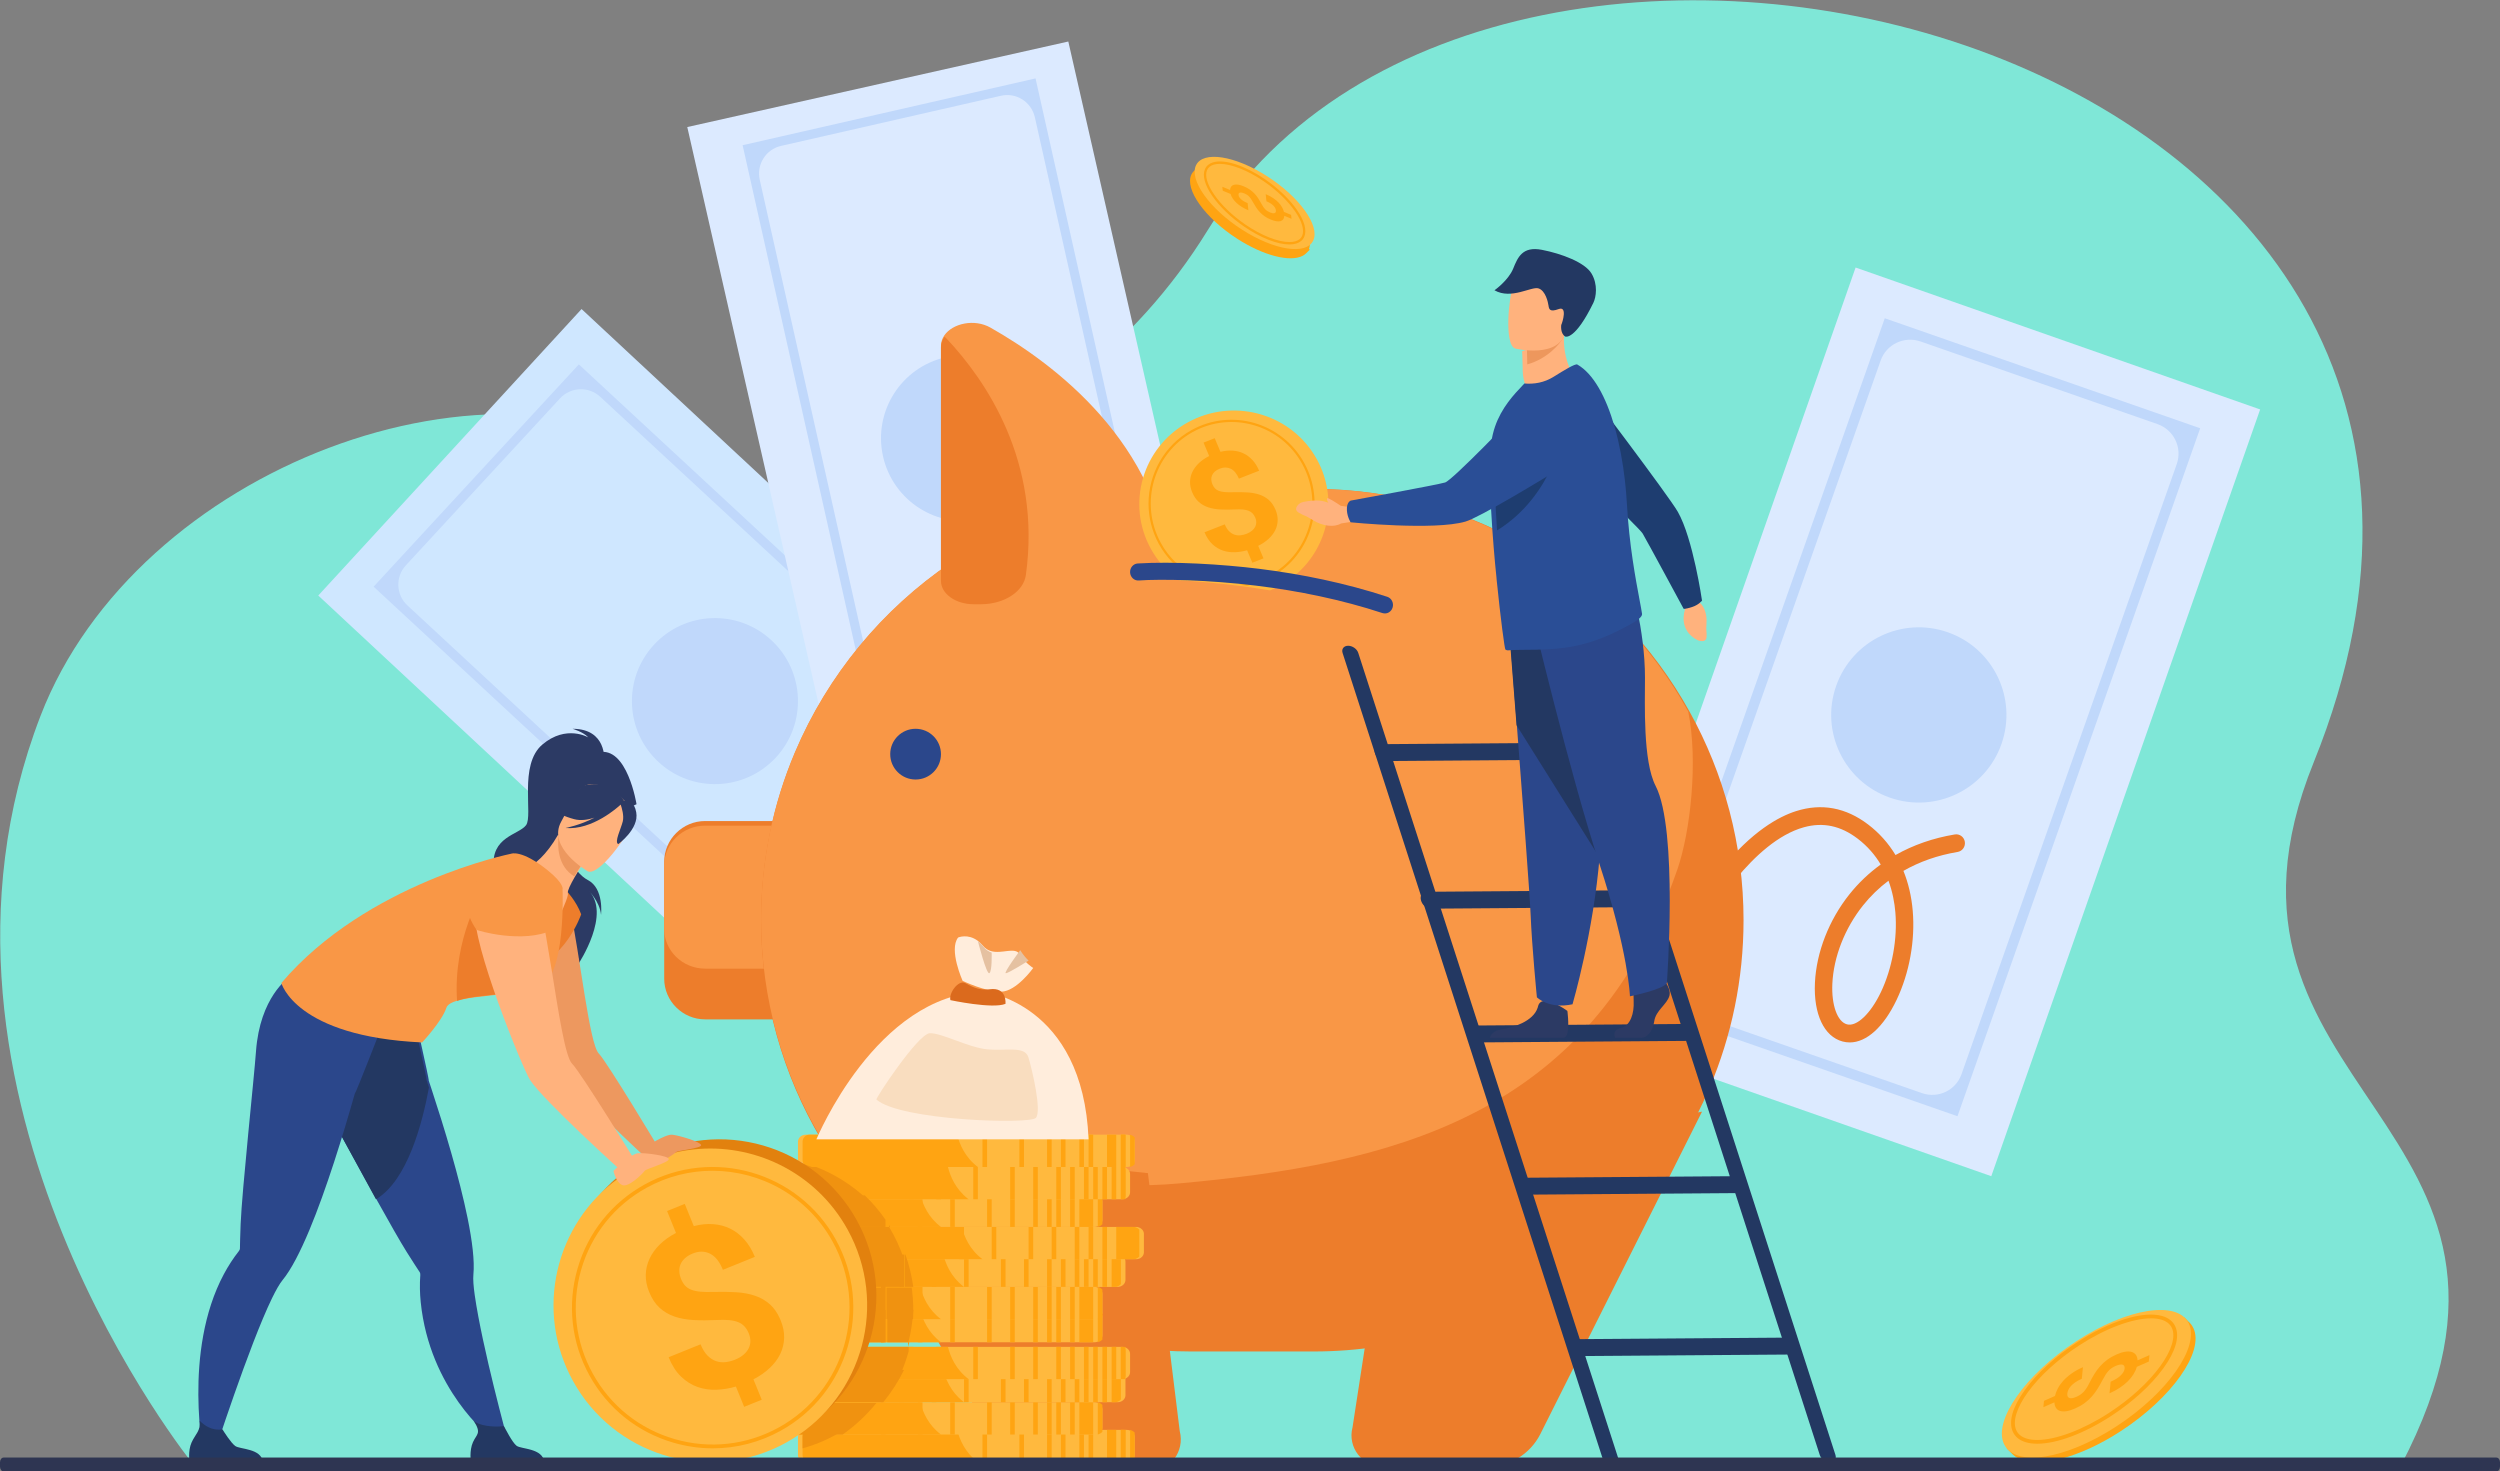 <svg xmlns="http://www.w3.org/2000/svg" width="542" height="319" viewBox="0 0 542 319">
    <rect x="0" y="0" width="542" height="319" fill="#808080" stroke="none"/>
    <g fill="none" fill-rule="evenodd">
        <g>
            <g>
                <g>
                    <g fill="#7FE7D7">
                        <path d="M42.067 317.711s-65.068-80.09-33.268-162.543c20.728-53.745 98.481-83.194 142.361-53.745 18.69 12.543 78.648.423 110.664-51.505 62.211-100.91 303.308-41.719 239.807 115.305-29.014 71.746 58.218 77.702 18.806 152.646l-478.37-.158" transform="translate(-813 -2991) translate(0 2700) translate(813 291)"/>
                    </g>
                    <path fill="#CFE7FF" d="M243 175.889L185.915 238 103.659 161.39 103.659 161.388 69 129.11 126.082 67 243 175.889" transform="translate(-813 -2991) translate(0 2700) translate(813 291)"/>
                    <path fill="#C0D8FB" d="M190.5 217.729l33.554-36.342c2.277-2.467 2.129-6.317-.334-8.599l-93.58-86.754c-2.505-2.324-6.416-2.171-8.735.34l-33.42 36.196c-2.3 2.49-2.15 6.377.336 8.681l93.641 86.809c2.449 2.271 6.271 2.123 8.538-.331zM231 176.81L186.506 225 81 127.19 125.494 79 231 176.81z" transform="translate(-813 -2991) translate(0 2700) translate(813 291)"/>
                    <path fill="#C0D8FB" d="M142.776 165.212c-7.297-6.75-7.74-18.139-.989-25.436 6.752-7.297 18.14-7.74 25.437-.988 7.298 6.75 7.739 18.139.99 25.436-6.752 7.298-18.14 7.74-25.438.988" transform="translate(-813 -2991) translate(0 2700) translate(813 291)"/>
                    <path fill="#DCEAFF" d="M267 164.452L184.387 183 159.491 73.629 159.491 73.627 149 27.545 231.609 9 267 164.452" transform="translate(-813 -2991) translate(0 2700) translate(813 291)"/>
                    <path fill="#C0D8FB" d="M199.848 168.272l47.892-10.92c3.251-.741 5.29-4 4.556-7.28L224.361 25.438c-.748-3.338-4.037-5.433-7.347-4.678l-47.7 10.876c-3.282.749-5.34 4.039-4.599 7.349L192.668 163.7c.73 3.262 3.946 5.309 7.18 4.572zM256 157.52L192.495 172 161 31.48 224.505 17 256 157.52z" transform="translate(-813 -2991) translate(0 2700) translate(813 291)"/>
                    <path fill="#C0D8FB" d="M191.447 98.968c-2.191-9.694 3.89-19.33 13.585-21.521 9.695-2.192 19.33 3.89 21.52 13.585 2.194 9.694-3.89 19.33-13.583 21.521-9.695 2.192-19.33-3.89-21.522-13.585" transform="translate(-813 -2991) translate(0 2700) translate(813 291)"/>
                    <path fill="#DCEAFF" d="M431.71 255L344 224.232 385.013 107.279 385.015 107.277 402.294 58 490 88.768 431.71 255" transform="translate(-813 -2991) translate(0 2700) translate(813 291)"/>
                    <path fill="#C0D8FB" d="M365.122 219.007l51.57 17.984c3.5 1.22 7.332-.61 8.56-4.091l46.67-132.294c1.25-3.543-.625-7.423-4.189-8.665L416.37 74.029c-3.534-1.232-7.404.617-8.643 4.13l-46.7 132.38c-1.222 3.463.611 7.255 4.095 8.468zM424.383 242L356 218.153 408.617 69 477 92.846 424.383 242z" transform="translate(-813 -2991) translate(0 2700) translate(813 291)"/>
                    <path fill="#C0D8FB" d="M398.076 148.713c3.471-9.9 14.31-15.11 24.21-11.637 9.9 3.472 15.11 14.311 11.638 24.21-3.473 9.9-14.313 15.11-24.212 11.638-9.898-3.473-15.108-14.312-11.636-24.21" transform="translate(-813 -2991) translate(0 2700) translate(813 291)"/>
                    <path fill="#ED7D2B" d="M180 186.823v25.354c0 4.852-3.993 8.823-8.87 8.823h-18.26c-4.877 0-8.87-3.97-8.87-8.823v-25.354c0-4.852 3.993-8.823 8.87-8.823h18.26c4.877 0 8.87 3.97 8.87 8.823" transform="translate(-813 -2991) translate(0 2700) translate(813 291)"/>
                    <path fill="#F99746" d="M180 187.61v13.78c0 4.734-3.993 8.61-8.87 8.61h-18.26c-4.877 0-8.87-3.876-8.87-8.61v-13.78c0-4.736 3.993-8.61 8.87-8.61h18.26c4.877 0 8.87 3.874 8.87 8.61" transform="translate(-813 -2991) translate(0 2700) translate(813 291)"/>
                    <path fill="#ED7D2B" d="M378 199.498c0 12.858-2.621 25.128-7.353 36.305C356.45 269.333 323.256 293 284.82 293h-26.64c-34.008 0-63.913-18.53-80.186-46.023C169.746 233.04 165 216.8 165 199.498c0-12.856 2.621-25.126 7.353-36.304C186.548 129.667 219.744 106 258.18 106h26.64c34.952 0 65.572 19.571 81.507 48.332C373.76 167.742 378 183.148 378 199.498" transform="translate(-813 -2991) translate(0 2700) translate(813 291)"/>
                    <path fill="#F99746" d="M365.999 154.23c2.207 10.761.471 26.142-2.352 34.287-18.773 54.154-62.903 63.932-108.011 68.048-32.076 2.928-77.664-9.887-77.664-9.887C169.738 232.77 165 216.564 165 199.3c0-12.829 2.617-25.073 7.341-36.227C186.513 129.617 219.655 106 258.028 106h26.597c34.894 0 65.465 19.53 81.374 48.23" transform="translate(-813 -2991) translate(0 2700) translate(813 291)"/>
                    <path fill="#F99746" d="M247.313 130h-36.626c-3.695 0-6.687-2.241-6.687-5.006v-49.98c0-.852.267-1.629.73-2.303 1.792-2.597 6.5-3.669 10.003-1.685 13.907 7.878 36.689 25 39.251 53.628.262 2.892-2.8 5.346-6.67 5.346" transform="translate(-813 -2991) translate(0 2700) translate(813 291)"/>
                    <path fill="#ED7D2B" d="M212.662 131h-1.578c-3.914 0-7.084-2.27-7.084-5.068V75.33c0-.863.283-1.65.773-2.331.168.137.33.285.48.447 8.428 8.962 20.576 26.569 17.154 51.232-.496 3.586-4.708 6.321-9.745 6.321" transform="translate(-813 -2991) translate(0 2700) translate(813 291)"/>
                    <path fill="#2B478B" d="M193 163.5c0-3.037 2.463-5.5 5.5-5.5s5.5 2.463 5.5 5.5-2.463 5.5-5.5 5.5-5.5-2.463-5.5-5.5" transform="translate(-813 -2991) translate(0 2700) translate(813 291)"/>
                    <path fill="#ED7D2B" d="M301.823 253.66l-8.594 55.788c-1.14 4.322 2.119 8.552 6.59 8.552h22.584c4.842 0 9.278-2.703 11.496-7.006L369 241l-67.177 12.66M248.869 254.337l6.901 55.938c1.143 4.41-2.12 8.725-6.598 8.725h-22.609c-4.846 0-9.287-2.757-11.506-7.148L179 247l69.869 7.337M369.684 200.466l-.012.034.012-.034zm39.735-9.525c-2.055 1.544-3.905 3.337-5.52 5.36-3.951 4.956-6.373 11.14-6.646 16.969-.215 4.626 1.088 8.249 3.174 8.807 2.106.562 5.135-2.316 7.364-7.006 2.442-5.134 3.61-11.592 3.124-17.277-.174-2.041-.595-4.43-1.496-6.853zM401.02 226c-.522 0-1.04-.067-1.556-.205-4.01-1.073-6.303-5.942-5.987-12.706.309-6.631 3.037-13.633 7.487-19.21 1.968-2.468 4.241-4.627 6.778-6.454-1.197-2.007-2.813-3.933-4.986-5.592-3.694-2.818-7.513-3.63-11.67-2.484-11.179 3.087-20.651 19.338-21.419 21.165-.348.977-1.4 1.498-2.374 1.168-.991-.335-1.527-1.424-1.196-2.43.332-1.016 3.1-5.867 6.963-10.67 6.73-8.373 12.593-11.547 16.328-12.733 5.538-1.76 10.8-.78 15.635 2.908 2.402 1.831 4.385 4.055 5.924 6.615 3.835-2.173 8.156-3.683 12.856-4.465 1.032-.173 2.002.538 2.17 1.585.17 1.048-.53 2.037-1.558 2.208-4.313.72-8.264 2.108-11.753 4.106 1.07 2.629 1.751 5.53 2.018 8.656.549 6.44-.721 13.468-3.486 19.284-2.816 5.923-6.526 9.254-10.174 9.254z" transform="translate(-813 -2991) translate(0 2700) translate(813 291)"/>
                    <path fill="#FFB93E" d="M246 311.521v3.956c0 .312-.107.605-.29.85-.191.254-.467.456-.789.569-.1.038-.203.064-.31.079-.096.017-.195.025-.297.025h-69.628c-.842 0-1.544-.565-1.668-1.296-.006-.049-.014-.1-.016-.15l-.002-.077v-3.956l.002-.076c.002-.051.01-.1.016-.151.124-.731.826-1.294 1.668-1.294h69.628c.102 0 .2.006.297.023.107.015.21.045.31.079.322.113.598.314.789.57.183.244.29.537.29.85" transform="translate(-813 -2991) translate(0 2700) translate(813 291)"/>
                    <path fill="#FFA412" d="M212 317h-36.526c-.676 0-1.246-.482-1.416-1.128-.017-.055-.031-.11-.04-.168-.006-.049-.014-.1-.016-.15l-.002-.077v-3.956l.002-.076c.002-.051.01-.1.015-.151.01-.058.024-.113.04-.168.17-.646.74-1.126 1.417-1.126h32.041c.51 2.06 1.704 4.91 4.485 7M236 317L237 317 237 310 236 310zM234 317L235 317 235 310 234 310zM230 317L231 317 231 310 230 310zM227 317L228 317 228 310 227 310zM221 317L222 317 222 310 221 310zM213 317L214 317 214 310 213 310z" transform="translate(-813 -2991) translate(0 2700) translate(813 291)"/>
                    <path fill="#FFA412" d="M206 317L207 317 207 310 206 310zM199 317L200 317 200 310 199 310zM240 317L241 317 241 310 240 310zM241 317L242 317 242 310 241 310zM243 317L244 317 244 310 243 310z" transform="translate(-813 -2991) translate(0 2700) translate(813 291)"/>
                    <path fill="#FFA412" d="M244 310.025v6.95c-.122.017-.247.025-.374.025H243v-7h.626c.127 0 .252.008.374.025M246 310.587v5.826c-.242.265-.591.471-1 .587v-7c.409.116.758.324 1 .587" transform="translate(-813 -2991) translate(0 2700) translate(813 291)"/>
                    <path fill="#FFB93E" d="M239 305.523v3.952c0 .317-.107.608-.286.852-.05.063-.103.123-.16.18-.173.168-.388.304-.633.389-.097.036-.201.062-.308.076-.096.017-.195.028-.296.028h-69.634c-.839 0-1.543-.567-1.667-1.298-.006-.048-.012-.1-.014-.148-.002-.026-.002-.051-.002-.079v-3.952c0-.026 0-.053.002-.079.002-.049.008-.098.014-.148.124-.731.828-1.296 1.667-1.296h69.634c.044 0 .09.002.133.006l.047.005h.01c.02 0 .041.002.063.006l.043.008c.107.015.211.04.308.077.06.021.116.045.17.07h.002l.11.057c.02.011.041.026.06.036.019.013.039.024.056.039.075.046.142.1.206.161l.059.057.033.037.018.02.016.018c.022.023.043.049.063.076.18.244.286.535.286.85" transform="translate(-813 -2991) translate(0 2700) translate(813 291)"/>
                    <path fill="#FFA412" d="M204 311h-36.528c-.678 0-1.246-.484-1.416-1.132-.015-.055-.03-.11-.04-.166-.006-.048-.012-.1-.014-.148-.002-.026-.002-.051-.002-.079v-3.952c0-.026 0-.053.002-.079.002-.049.008-.098.013-.148.01-.056.026-.113.041-.166.17-.648.738-1.13 1.416-1.13h32.043c.013.057.027.115.044.172.535 2.045 1.737 4.796 4.441 6.828M229 311L230 311 230 304 229 304zM227 311L228 311 228 304 227 304zM224 311L225 311 225 304 224 304zM219 311L220 311 220 304 219 304zM214 311L215 311 215 304 214 304zM206 311L207 311 207 304 206 304z" transform="translate(-813 -2991) translate(0 2700) translate(813 291)"/>
                    <path fill="#FFA412" d="M199 311L200 311 200 304 199 304zM191 311L192 311 192 304 191 304zM232 311L233 311 233 304 232 304zM234 311L235 311 235 304 234 304zM235 311L236 311 236 304 235 304zM237 304.023v6.954c-.122.015-.247.023-.377.023H236v-7h.623c.13 0 .255.008.377.023M239 304.589v5.825c-.242.262-.591.47-1 .586v-7c.409.116.758.324 1 .589" transform="translate(-813 -2991) translate(0 2700) translate(813 291)"/>
                    <path fill="#FFB93E" d="M244 298.523v3.954c0 .314-.107.607-.29.852-.19.255-.464.456-.789.569-.097.034-.201.06-.308.079-.096.015-.197.023-.296.023h-69.634c-.279 0-.545-.064-.778-.172-.46-.219-.798-.627-.885-1.107-.008-.032-.01-.066-.014-.098-.002-.02-.004-.044-.004-.068-.002-.025-.002-.053-.002-.078v-3.954c0-.025 0-.05.002-.078.002-.05.006-.1.014-.147.124-.733.826-1.298 1.667-1.298h69.634c.099 0 .2.006.296.023.107.017.211.043.308.079.325.115.6.314.789.571.183.243.29.536.29.85" transform="translate(-813 -2991) translate(0 2700) translate(813 291)"/>
                    <path fill="#FFA412" d="M209 304h-36.528c-.245 0-.475-.064-.678-.172-.406-.219-.701-.627-.775-1.107-.007-.032-.01-.066-.013-.098-.002-.02-.004-.044-.004-.068-.002-.025-.002-.053-.002-.078v-3.954c0-.025 0-.05.002-.078.002-.05.006-.1.013-.147.01-.055.024-.11.04-.164.165-.65.737-1.134 1.417-1.134h32.043c.498 2.003 1.64 4.757 4.263 6.828.071.057.147.117.222.172M233 304L234 304 234 297 233 297zM230 304L231 304 231 297 230 297zM227 304L228 304 228 297 227 297zM222 304L223 304 223 297 222 297zM217 304L218 304 218 297 217 297z" transform="translate(-813 -2991) translate(0 2700) translate(813 291)"/>
                    <path fill="#FFA412" d="M209 304L210 304 210 297 209 297zM202 304L203 304 203 297 202 297zM195 304L196 304 196 297 195 297zM235 304L236 304 236 297 235 297zM237 304L238 304 238 297 237 297zM239 304L240 304 240 297 239 297zM242 297.023v6.954c-.122.015-.247.023-.377.023H241v-7h.623c.13 0 .255.008.377.023M243 297.586v5.825c-.242.265-.591.473-1 .589v-7c.409.116.758.324 1 .586" transform="translate(-813 -2991) translate(0 2700) translate(813 291)"/>
                    <path fill="#FFB93E" d="M245 293.525v3.95c0 .317-.107.608-.29.852-.024.032-.05.061-.075.093-.134.151-.296.28-.481.376-.073.038-.152.072-.233.102-.1.034-.203.06-.31.077-.047.006-.094.014-.144.019-.051.004-.102.006-.154.006h-69.628c-.843 0-1.545-.567-1.67-1.298-.005-.048-.013-.097-.015-.146v-4.112c.043-.741.679-1.346 1.483-1.431.067-.009.134-.013.202-.013h69.628c.052 0 .103.002.154.006.05.007.097.011.144.02.107.016.21.042.31.078.322.11.598.312.789.57.183.241.29.534.29.85" transform="translate(-813 -2991) translate(0 2700) translate(813 291)"/>
                    <path fill="#FFA412" d="M210 299h-36.528c-.676 0-1.246-.482-1.416-1.13-.017-.055-.03-.11-.04-.168-.006-.048-.014-.097-.016-.146v-4.112c.039-.739.595-1.346 1.298-1.431.058-.009.116-.013.174-.013h32.043l.002.013c.514 2.058 1.706 4.901 4.483 6.987M235 299L236 299 236 292 235 292zM232 299L233 299 233 292 232 292zM229 299L230 299 230 292 229 292zM224 299L225 299 225 292 224 292zM219 299L220 299 220 292 219 292zM211 299L212 299 212 292 211 292z" transform="translate(-813 -2991) translate(0 2700) translate(813 291)"/>
                    <path fill="#FFA412" d="M203 299L204 299 204 292 203 292zM197 299L198 299 198 292 197 292zM237 299L238 299 238 292 237 292zM239 299L240 299 240 292 239 292zM241 299L242 299 242 292 241 292zM244 292.025v6.95c-.122.017-.247.025-.374.025H243v-7h.626c.127 0 .252.008.374.025" transform="translate(-813 -2991) translate(0 2700) translate(813 291)"/>
                    <path fill="#FFA412" d="M244 292.589v5.825c-.244.262-.591.47-1 .586v-7c.409.118.756.324 1 .589" transform="translate(-813 -2991) translate(0 2700) translate(813 291)"/>
                    <path fill="#FFB93E" d="M239 285.523v3.952c0 .317-.105.605-.286.85-.191.257-.47.458-.793.57-.097.037-.201.063-.306.077-.033.009-.065.013-.098.015h-.014l-.051.005-.046.006-.089.002h-69.632c-.898 0-1.638-.646-1.683-1.446-.002-.026-.002-.051-.002-.079v-3.952c0-.026 0-.053.002-.079 0-.021.002-.042.004-.064.067-.643.586-1.178 1.264-1.331l.05-.013c.116-.023.238-.036.365-.036h69.632c.052 0 .099.002.15.006l.063.007h.006c.026.002.052.006.08.012.104.015.208.043.305.077.323.113.602.314.793.571.181.244.286.535.286.85" transform="translate(-813 -2991) translate(0 2700) translate(813 291)"/>
                    <path fill="#FFA412" d="M204 291h-36.526c-.786 0-1.432-.646-1.472-1.446-.002-.026-.002-.051-.002-.079v-3.952c0-.026 0-.053.002-.079 0-.021.002-.042.004-.064.06-.66.531-1.197 1.143-1.342.02-.006.04-.01.062-.013.085-.017.172-.025.263-.025h32.04l.014.051c.518 2.052 1.71 4.866 4.458 6.936L204 291M229 291L230 291 230 284 229 284zM227 291L228 291 228 284 227 284zM224 291L225 291 225 284 224 284zM219 291L220 291 220 284 219 284zM214 291L215 291 215 284 214 284zM206 291L207 291 207 284 206 284z" transform="translate(-813 -2991) translate(0 2700) translate(813 291)"/>
                    <path fill="#FFA412" d="M199 291L200 291 200 284 199 284zM191 291L192 291 192 284 191 284zM232 291L233 291 233 284 232 284zM234 291L235 291 235 284 234 284zM235 291L236 291 236 284 235 284zM237 284.023v6.954c-.122.015-.247.023-.374.023H236v-7h.626c.127 0 .252.008.374.023M239 284.589v5.825c-.242.262-.591.47-1 .586v-7c.409.116.758.324 1 .589" transform="translate(-813 -2991) translate(0 2700) translate(813 291)"/>
                    <path fill="#FFB93E" d="M239 280.525v3.95c0 .317-.107.608-.286.85-.05.063-.103.125-.16.182-.173.17-.388.304-.633.389-.077.028-.158.049-.239.066h-.006c-.021.004-.041.01-.063.013-.096.014-.195.025-.296.025h-69.634c-.071 0-.146-.004-.217-.015-.028-.002-.058-.006-.083-.01-.708-.117-1.269-.64-1.37-1.29-.005-.044-.01-.087-.011-.131-.002-.028-.002-.053-.002-.079v-3.95c0-.03 0-.055.002-.08.002-.05.008-.099.014-.147.124-.73.828-1.298 1.667-1.298h69.634c.044 0 .09.002.133.004l.017.002.04.002c.02.003.041.005.063.011l.043.006c.107.017.211.043.308.077.06.021.116.045.17.07h.002c.219.104.408.249.558.423.022.025.043.05.063.076.18.244.286.537.286.854" transform="translate(-813 -2991) translate(0 2700) translate(813 291)"/>
                    <path fill="#FFA412" d="M204 286h-36.528l-.085-.002c-.033-.002-.064-.009-.095-.01-.66-.088-1.188-.625-1.278-1.303-.006-.044-.01-.087-.012-.131-.002-.028-.002-.053-.002-.079v-3.95c0-.03 0-.055.002-.08.002-.05.008-.099.013-.147.01-.058.026-.113.041-.168.17-.648.738-1.13 1.416-1.13h32.043c.013.057.027.115.044.172.531 2.028 1.717 4.75 4.375 6.777.022.017.045.032.066.051M229 286L230 286 230 279 229 279zM227 286L228 286 228 279 227 279zM224 286L225 286 225 279 224 279zM219 286L220 286 220 279 219 279zM214 286L215 286 215 279 214 279zM206 286L207 286 207 279 206 279z" transform="translate(-813 -2991) translate(0 2700) translate(813 291)"/>
                    <path fill="#FFA412" d="M199 286L200 286 200 279 199 279zM191 286L192 286 192 279 191 279zM232 286L233 286 233 279 232 279zM234 286L235 286 235 279 234 279zM235 286L236 286 236 279 235 279zM237 279.023v6.954c-.122.015-.247.023-.377.023H236v-7h.623c.13 0 .255.008.377.023M239 279.589v5.825c-.242.262-.591.47-1 .586v-7c.409.116.758.324 1 .589" transform="translate(-813 -2991) translate(0 2700) translate(813 291)"/>
                    <path fill="#FFB93E" d="M244 273.525v3.95c0 .317-.107.61-.29.854-.19.255-.464.456-.789.57-.097.033-.201.059-.308.076-.096.017-.197.025-.296.025h-69.634c-.279 0-.545-.062-.778-.172-.46-.219-.798-.627-.885-1.107-.008-.031-.01-.065-.014-.097-.002-.024-.004-.045-.004-.068-.002-.026-.002-.051-.002-.08v-3.951c0-.026 0-.053.002-.079.002-.05.006-.1.014-.148.124-.73.826-1.298 1.667-1.298h69.634c.099 0 .2.01.296.025.107.017.211.043.308.08.325.112.6.313.789.57.183.245.29.533.29.85" transform="translate(-813 -2991) translate(0 2700) translate(813 291)"/>
                    <path fill="#FFA412" d="M209 279h-36.528c-.245 0-.475-.062-.678-.172-.406-.219-.701-.627-.775-1.107-.007-.031-.01-.065-.013-.097-.002-.024-.004-.045-.004-.068-.002-.026-.002-.051-.002-.08v-3.951c0-.026 0-.053.002-.079.002-.05.006-.1.013-.148.01-.056.024-.109.04-.162.165-.65.737-1.136 1.417-1.136h32.043c.498 2.005 1.64 4.757 4.263 6.828.071.057.147.115.222.172M233 279L234 279 234 272 233 272zM230 279L231 279 231 272 230 272zM227 279L228 279 228 272 227 272zM222 279L223 279 223 272 222 272zM217 279L218 279 218 272 217 272z" transform="translate(-813 -2991) translate(0 2700) translate(813 291)"/>
                    <path fill="#FFA412" d="M209 279L210 279 210 272 209 272zM202 279L203 279 203 272 202 272zM195 279L196 279 196 272 195 272zM235 279L236 279 236 272 235 272zM237 279L238 279 238 272 237 272zM239 279L240 279 240 272 239 272zM242 272.023v6.954c-.122.015-.247.023-.377.023H241v-7h.623c.13 0 .255.008.377.023M243 272.589v5.822c-.242.265-.591.473-1 .589v-7c.409.116.758.324 1 .589" transform="translate(-813 -2991) translate(0 2700) translate(813 291)"/>
                    <path fill="#FFB93E" d="M248 267.523v3.954c0 .314-.107.605-.288.85l-.002.002c-.024.032-.05.063-.075.093-.106.121-.23.227-.373.315-.069.04-.144.08-.22.114l-.003.002c-.037.017-.077.032-.118.047-.099.034-.203.062-.31.077-.094.017-.195.023-.296.023h-69.63c-.84 0-1.543-.563-1.667-1.296-.008-.049-.012-.098-.016-.149-.002-.025-.002-.05-.002-.078v-3.954c0-.025 0-.05.002-.076.041-.742.677-1.347 1.483-1.434.067-.01.132-.013.2-.013h69.63c.101 0 .202.01.296.023.107.02.211.045.31.081.282.098.527.264.714.476.026.03.051.06.075.093l.002.003c.181.244.288.533.288.847" transform="translate(-813 -2991) translate(0 2700) translate(813 291)"/>
                    <path fill="#FFA412" d="M213 273h-36.528c-.678 0-1.25-.482-1.416-1.132-.015-.053-.029-.107-.039-.164-.007-.049-.011-.098-.015-.149-.002-.025-.002-.05-.002-.078v-3.954c0-.025 0-.05.002-.076.037-.742.593-1.347 1.296-1.434.058-.01.114-.013.174-.013h32.043l.002.013c.514 2.058 1.706 4.903 4.483 6.987M239 273L240 273 240 266 239 266zM236 273L237 273 237 266 236 266zM233 273L234 273 234 266 233 266zM228 273L229 273 229 266 228 266zM223 273L224 273 224 266 223 266zM215 273L216 273 216 266 215 266z" transform="translate(-813 -2991) translate(0 2700) translate(813 291)"/>
                    <path fill="#FFA412" d="M208 273L209 273 209 266 208 266zM201 273L202 273 202 266 201 266zM242 273L243 273 243 266 242 266zM243 273L244 273 244 266 243 266zM244 273L245 273 245 266 244 266zM246 266.025v6.95c-.122.017-.246.025-.376.025H245v-7h.624c.13 0 .254.008.376.025M247 266.587v5.826c-.242.263-.591.471-1 .587v-7c.409.116.758.322 1 .587" transform="translate(-813 -2991) translate(0 2700) translate(813 291)"/>
                    <path fill="#FFB93E" d="M239 260.525v3.95c0 .317-.105.608-.286.85-.191.259-.47.458-.793.57-.097.037-.201.063-.306.08l-.098.012h-.014c-.022.005-.044.005-.065.009l-.038.002-.083.002h-69.632c-.604 0-1.137-.291-1.434-.726-.144-.21-.235-.457-.249-.72-.002-.028-.002-.053-.002-.079v-3.95c0-.03 0-.055.002-.08.035-.649.53-1.194 1.193-1.377.154-.045.32-.068.49-.068h69.632l.09.002.043.004c.057.002.11.011.165.02.105.016.21.042.306.076.051.017.099.036.144.06h.002c.185.08.351.193.487.329l.006.01.02.02c.05.046.093.097.134.15.181.244.286.537.286.854" transform="translate(-813 -2991) translate(0 2700) translate(813 291)"/>
                    <path fill="#FFA412" d="M204 266h-36.526c-.514 0-.97-.276-1.233-.69-.14-.221-.227-.478-.24-.756l-.001-.079v-3.95c0-.03 0-.055.002-.08.035-.7.527-1.275 1.172-1.413.097-.021.197-.032.3-.032h32.04l.043.161c.532 2.041 1.73 4.792 4.43 6.826L204 266M229 266L230 266 230 259 229 259zM227 266L228 266 228 259 227 259zM224 266L225 266 225 259 224 259zM219 266L220 266 220 259 219 259zM214 266L215 266 215 259 214 259zM206 266L207 266 207 259 206 259z" transform="translate(-813 -2991) translate(0 2700) translate(813 291)"/>
                    <path fill="#FFA412" d="M199 266L200 266 200 259 199 259zM191 266L192 266 192 259 191 259zM232 266L233 266 233 259 232 259zM234 266L235 266 235 259 234 259zM235 266L236 266 236 259 235 259zM237 259.023v6.954c-.122.015-.247.023-.374.023H236v-7h.626c.127 0 .252.008.374.023M239 259.589v5.825c-.242.262-.591.47-1 .586v-7c.409.116.758.324 1 .589" transform="translate(-813 -2991) translate(0 2700) translate(813 291)"/>
                    <path fill="#FFB93E" d="M245 254.523v3.954c0 .314-.107.607-.288.85-.193.257-.467.458-.791.571-.099.034-.203.062-.31.079-.096.015-.195.023-.296.023h-69.63c-.27 0-.527-.057-.752-.161-.509-.23-.872-.689-.927-1.222-.002-.02-.004-.04-.004-.062-.002-.027-.002-.053-.002-.078v-3.954c0-.025 0-.053.002-.078.041-.742.679-1.347 1.483-1.434.065-.009.132-.011.2-.011h69.63c.101 0 .2.008.296.023.107.017.211.043.31.079.324.113.598.314.791.57.181.244.288.537.288.851" transform="translate(-813 -2991) translate(0 2700) translate(813 291)"/>
                    <path fill="#FFA412" d="M210 260h-36.528c-.236 0-.46-.057-.657-.161-.444-.23-.76-.689-.81-1.222-.001-.02-.003-.04-.003-.062-.002-.027-.002-.053-.002-.078v-3.954c0-.025 0-.053.002-.078.037-.742.593-1.347 1.296-1.434.056-.009.116-.011.174-.011h32.043l.002.01c.5 2.008 1.646 4.76 4.272 6.829.07.055.14.108.211.161M235 260L236 260 236 253 235 253zM232 260L233 260 233 253 232 253zM229 260L230 260 230 253 229 253zM224 260L225 260 225 253 224 253zM219 260L220 260 220 253 219 253zM211 260L212 260 212 253 211 253z" transform="translate(-813 -2991) translate(0 2700) translate(813 291)"/>
                    <path fill="#FFA412" d="M203 260L204 260 204 253 203 253zM197 260L198 260 198 253 197 253zM237 260L238 260 238 253 237 253zM239 260L240 260 240 253 239 253zM241 260L242 260 242 253 241 253zM244 253.025v6.95c-.122.017-.247.025-.374.025H243v-7h.626c.127 0 .252.01.374.025" transform="translate(-813 -2991) translate(0 2700) translate(813 291)"/>
                    <path fill="#FFA412" d="M244 253.586v5.825c-.244.265-.591.47-1 .589v-7c.409.116.756.324 1 .586" transform="translate(-813 -2991) translate(0 2700) translate(813 291)"/>
                    <path fill="#FFB93E" d="M246 247.525v3.952c0 .315-.107.606-.29.85-.191.255-.467.456-.791.569-.097.036-.201.062-.308.079-.031.006-.065.01-.096.014-.018 0-.038.003-.056.005l-.055.004-.089.002h-69.63c-.898 0-1.638-.644-1.683-1.446-.002-.026-.002-.051-.002-.077v-3.952c0-.028 0-.053.002-.079.045-.802.785-1.446 1.683-1.446h69.63c.101 0 .2.008.296.025.107.017.211.043.308.08.324.112.6.313.791.568.183.244.29.535.29.852" transform="translate(-813 -2991) translate(0 2700) translate(813 291)"/>
                    <path fill="#FFA412" d="M212 253h-36.528c-.784 0-1.431-.644-1.47-1.446-.002-.026-.002-.051-.002-.077v-3.952c0-.028 0-.053.002-.079.039-.802.686-1.446 1.47-1.446h32.041c.512 2.058 1.7 4.9 4.472 6.99l.015.01M236 253L237 253 237 246 236 246zM234 253L235 253 235 246 234 246zM230 253L231 253 231 246 230 246zM227 253L228 253 228 246 227 246zM221 253L222 253 222 246 221 246zM213 253L214 253 214 246 213 246z" transform="translate(-813 -2991) translate(0 2700) translate(813 291)"/>
                    <path fill="#FFA412" d="M206 253L207 253 207 246 206 246zM199 253L200 253 200 246 199 246zM240 253L241 253 241 246 240 246zM241 253L242 253 242 246 241 246zM243 253L244 253 244 246 243 246z" transform="translate(-813 -2991) translate(0 2700) translate(813 291)"/>
                    <path fill="#FFA412" d="M244 246.025v6.95c-.122.017-.247.025-.374.025H243v-7h.626c.127 0 .252.008.374.025M246 246.587v5.826c-.243.263-.593.471-1 .587v-7c.407.116.757.322 1 .587" transform="translate(-813 -2991) translate(0 2700) translate(813 291)"/>
                    <path fill="#FFEDDC" d="M224 209.86s-3.619 5.069-6.935 5.139c-3.318.07-8.366-2.35-8.366-2.35s-3.047-6.752-.98-9.394c0 0 2.071-.905 4.238.693.372.276.75.621 1.122 1.068.525.629 1.117.986 1.741 1.174 2.368.717 5.179-.968 6.229.659.615.945 1.28 1.656 1.83 2.155.649.574 1.121.856 1.121.856M177 247s12.955-31.4 36.276-32c0 0 21.528 2.393 22.724 32h-59" transform="translate(-813 -2991) translate(0 2700) translate(813 291)"/>
                    <path fill="#DB6A1D" d="M206.045 216.83s9.125 1.959 11.941.807c0 0 .425-3.685-3.418-3.167-2.63.353-4.345-.868-5.352-1.362-1.426-.7-3.551 2.18-3.171 3.722" transform="translate(-813 -2991) translate(0 2700) translate(813 291)"/>
                    <path fill="#E5C1A1" d="M214.507 210.976C213.892 211.472 212 204 212 204c.389.31.782.698 1.171 1.2.548.707 1.165 1.109 1.817 1.32.006.219.118 3.974-.48 4.456M223 208.257c-.13.08-4.364 2.743-4.937 2.743-.585 0 3.12-5 3.12-5 .61.99 1.271 1.734 1.817 2.257" transform="translate(-813 -2991) translate(0 2700) translate(813 291)"/>
                    <path fill="#F9DDBF" d="M190.004 238.374c-.235-.212 9.025-14.268 11.574-14.372 2.55-.101 8.281 3.08 12.43 3.49 4.148.412 8.168-.82 8.954 1.745.784 2.566 2.942 11.664 1.617 13.12-1.323 1.456-29.482.568-34.575-3.983" transform="translate(-813 -2991) translate(0 2700) translate(813 291)"/>
                    <path fill="#FFB93E" d="M280.046 125.307c-.594.455-1.222.881-1.876 1.276-.255.155-.513.301-.776.445-.666.365-1.345.688-2.034.972-.2-.035-.401-.069-.599-.101-1.252-.207-2.49-.397-3.705-.569-.602-.086-1.2-.168-1.791-.246-2.49-.327-4.886-.587-7.16-.792-.611-.058-1.214-.11-1.81-.157-.472-.04-.936-.074-1.395-.108-1.123-.082-2.212-.15-3.256-.21-1.47-1.029-2.817-2.259-3.992-3.68-.78-.941-1.485-1.97-2.101-3.074-5.465-9.805-1.86-22.137 8.054-27.541.26-.142.523-.28.79-.407 9.776-4.806 21.734-1.172 27.055 8.375 4.945 8.872 2.46 19.812-5.404 25.817" transform="translate(-813 -2991) translate(0 2700) translate(813 291)"/>
                    <path fill="#FFA412" d="M282.768 100.392c-4.794-8.772-15.765-11.972-24.458-7.14-5.945 3.307-9.31 9.528-9.31 15.935 0 2.964.718 5.966 2.234 8.74.821 1.499 1.82 2.834 2.955 3.997 1.635 1.667 3.554 2.974 5.633 3.88.585.048 1.175.1 1.776.158-2.465-.808-4.755-2.158-6.674-4-1.268-1.216-2.377-2.646-3.264-4.272-4.666-8.533-1.576-19.303 6.883-24.007 8.46-4.705 19.135-1.589 23.797 6.944 4.577 8.375 1.688 18.9-6.414 23.735-.155.092-.312.183-.469.271-2.18 1.213-4.508 1.906-6.841 2.122.579.077 1.165.16 1.756.245 1.82-.349 3.612-.988 5.32-1.936.327-.18.644-.373.956-.57 7.963-5.094 10.73-15.662 6.12-24.102" transform="translate(-813 -2991) translate(0 2700) translate(813 291)"/>
                    <path fill="#FFA412" d="M276.527 110.503c-.371-.882-.85-1.584-1.44-2.104-.589-.52-1.275-.909-2.055-1.17-.78-.259-1.651-.418-2.612-.473-.962-.058-2.008-.071-3.136-.04-.7.02-1.295.009-1.792-.036-.496-.042-.915-.132-1.26-.265-.346-.135-.626-.319-.842-.553-.215-.232-.394-.516-.535-.852-.143-.336-.222-.67-.243-1.002-.02-.33.03-.644.154-.94.12-.296.321-.57.6-.823.275-.252.642-.467 1.097-.646.84-.33 1.624-.323 2.352.022.726.343 1.32 1.06 1.78 2.15l4.385-1.72c-.384-.91-.861-1.678-1.438-2.304-.574-.626-1.221-1.11-1.943-1.45-.722-.344-1.506-.543-2.355-.6-.848-.058-1.732.028-2.649.26L263.353 95l-2.427.954 1.224 2.915c-.876.44-1.616.951-2.228 1.535-.608.584-1.077 1.215-1.404 1.894-.328.68-.5 1.392-.517 2.14-.016.747.14 1.508.463 2.28.373.89.856 1.595 1.446 2.115.589.52 1.273.91 2.053 1.163.778.255 1.65.41 2.612.458.964.051 2.014.05 3.144-.004.658-.035 1.226-.03 1.712.011.483.044.902.135 1.255.27.35.137.643.33.877.577.232.248.43.562.59.943.142.336.21.672.21 1.006-.001.334-.08.653-.236.956-.155.305-.385.588-.695.847-.31.26-.7.483-1.178.668-.415.164-.844.27-1.288.323-.444.053-.875.012-1.298-.126-.422-.135-.818-.382-1.185-.74-.37-.357-.689-.86-.958-1.505l-4.387 1.72c.458 1.092 1.033 1.956 1.725 2.596.691.64 1.448 1.095 2.272 1.37.823.276 1.684.395 2.582.36.899-.036 1.784-.177 2.66-.425l1.13 2.699 2.415-.947-1.14-2.712c.876-.44 1.627-.947 2.254-1.52.624-.575 1.101-1.197 1.433-1.867.332-.668.508-1.378.529-2.128.023-.75-.135-1.524-.471-2.323" transform="translate(-813 -2991) translate(0 2700) translate(813 291)"/>
                    <path fill="#F09210" d="M174 314v-2.677l.002-.067c.002-.044.01-.086.015-.13.01-.05.023-.099.04-.147.169-.561.733-.979 1.402-.979H183c-2.82 1.781-5.869 3.139-9 4" transform="translate(-813 -2991) translate(0 2700) translate(813 291)"/>
                    <path fill="#F09210" d="M182.703 311h-15.202c-.692 0-1.27-.484-1.444-1.132-.016-.055-.031-.11-.041-.166-.006-.048-.012-.1-.014-.148-.002-.024-.002-.05-.002-.075v-3.956c0-.026 0-.053.002-.079.002-.049.008-.098.014-.148.01-.056.025-.113.041-.166.173-.648.752-1.13 1.444-1.13h2.9c.208.108.442.172.692.172H190c-2.147 2.642-4.62 4.94-7.297 6.828M191.496 304h-18.989c-.251 0-.486-.064-.694-.172-.415-.219-.718-.627-.793-1.107-.008-.032-.01-.066-.014-.098-.002-.02-.004-.044-.004-.068-.002-.025-.002-.048-.002-.072v-3.96c0-.025 0-.05.002-.078.002-.05.006-.1.014-.147.01-.055.024-.11.04-.164.17-.65.755-1.134 1.451-1.134H196c-1.246 2.532-2.77 4.876-4.504 7" transform="translate(-813 -2991) translate(0 2700) translate(813 291)"/>
                    <path fill="#F09210" d="M194.733 299H173.47c-.675 0-1.243-.483-1.413-1.132-.017-.055-.03-.11-.04-.168-.006-.049-.014-.098-.016-.147v-4.119c.039-.74.594-1.349 1.295-1.434H197v.957c-.106.381-.218.76-.335 1.139-.532 1.7-1.18 3.338-1.932 4.904" transform="translate(-813 -2991) translate(0 2700) translate(813 291)"/>
                    <path fill="#F09210" d="M196.873 292v-1h.254c-.08.333-.164.669-.254 1M196.947 291h-29.443c-.802 0-1.46-.65-1.502-1.454-.002-.024-.002-.05-.002-.075v-3.978c0-.026 0-.054.002-.08 0-.02.002-.042.004-.063.061-.665.542-1.205 1.167-1.35.032.002.063.009.097.01.027 0 .057.003.087.003h24.215v6.985h.793v-6.985H198c-.122 2.345-.471 4.687-1.053 6.987" transform="translate(-813 -2991) translate(0 2700) translate(813 291)"/>
                    <path fill="#F09210" d="M191 291L192 291 192 284 191 284z" transform="translate(-813 -2991) translate(0 2700) translate(813 291)"/>
                    <path fill="#F09210" d="M197.951 286h-30.458l-.086-.002c-.033-.002-.065-.009-.096-.01-.67-.088-1.205-.625-1.297-1.303-.006-.044-.01-.087-.012-.131-.002-.026-.002-.05-.002-.075v-3.954c0-.03 0-.055.002-.08.002-.05.008-.099.014-.147.01-.058.025-.113.04-.168.173-.648.75-1.13 1.437-1.13h2.887c.206.11.44.172.688.172h20.35v6.826h.785v-6.826h5.456c.034.24.065.478.092.718.24 2.022.306 4.067.2 6.11" transform="translate(-813 -2991) translate(0 2700) translate(813 291)"/>
                    <path fill="#F09210" d="M191 286L192 286 192 279 191 279zM198 279h-26.511c-.248 0-.48-.062-.686-.172-.41-.219-.71-.627-.783-1.107-.008-.031-.01-.065-.014-.097-.002-.024-.004-.045-.004-.068-.002-.024-.002-.049-.002-.075v-3.956c0-.026 0-.053.002-.079.002-.05.006-.1.014-.148.01-.056.023-.109.039-.162.168-.65.746-1.136 1.434-1.136h24.817c.79 2.245 1.362 4.59 1.694 7zm-2.66 0h.784v-6.998h-.783V279z" transform="translate(-813 -2991) translate(0 2700) translate(813 291)"/>
                    <path fill="#F09210" d="M195 279L196 279 196 272 195 272z" transform="translate(-813 -2991) translate(0 2700) translate(813 291)"/>
                    <path fill="#F09210" d="M196 273h-18.56c-.663 0-1.223-.483-1.385-1.134-.015-.054-.029-.107-.038-.164-.008-.05-.011-.098-.015-.15-.002-.023-.002-.048-.002-.072V267.514c0-.026 0-.052.002-.077.036-.743.58-1.35 1.268-1.437h15.493c1.312 2.188 2.401 4.533 3.237 7" transform="translate(-813 -2991) translate(0 2700) translate(813 291)"/>
                    <path fill="#E6BA84" d="M168 259l1.269-8c1.577.217 3.112.543 4.598.97.197.44.625.765 1.133.824h-1.886c-.056 0-.114.002-.168.01-.677.078-1.213.625-1.248 1.295-.002.023-.002.048-.002.071v3.571c0 .023 0 .046.002.071 0 .02.002.039.004.056.046.481.351.894.78 1.103h-4.194c-.098 0-.195.01-.288.029" transform="translate(-813 -2991) translate(0 2700) translate(813 291)"/>
                    <path fill="#F09210" d="M193 266h-24.76c-.517 0-.976-.276-1.24-.69l.004-.036.931-6.206.004-.036c.097-.021.198-.032.301-.032h4.381c.199.104.424.161.661.161h14.21c1.657 1.595 3.156 3.36 4.474 5.259v1.578h.781v-.404c.086.134.17.27.253.406" transform="translate(-813 -2991) translate(0 2700) translate(813 291)"/>
                    <path fill="#F09210" d="M192 267h-1v-2c.343.49.677.985 1 1.489V267M188 260h-14.49c-.241 0-.471-.057-.674-.161-.455-.232-.78-.689-.83-1.222-.002-.02-.004-.04-.004-.062-.002-.027-.002-.053-.002-.078v-3.954c0-.025 0-.053.002-.078.038-.742.609-1.347 1.33-1.434.057-.009.119-.011.178-.011h2.01c.06.006.12.01.18.01h1.295c4.133 1.62 7.851 4.014 11.005 6.99M176 253h-1.448c-.069 0-.135-.005-.202-.011-.605-.072-1.115-.46-1.35-.989 1.02.294 2.02.628 3 1" transform="translate(-813 -2991) translate(0 2700) translate(813 291)"/>
                    <path fill="#E2810E" d="M126.23 297.41c-9.063-16.441-3.082-37.118 13.36-46.18 16.441-9.063 37.118-3.082 46.18 13.36 9.063 16.441 3.082 37.116-13.36 46.18-16.441 9.063-37.117 3.082-46.18-13.36" transform="translate(-813 -2991) translate(0 2700) translate(813 291)"/>
                    <path fill="#FFB93E" d="M171.687 312.027c-.419.257-.843.503-1.276.742-.147.08-.294.16-.44.237-.335.18-.67.35-1.009.519-16.187 7.95-35.932 1.848-44.732-14.116-8.395-15.225-3.883-34.084 9.89-43.987 1.099-.79 2.255-1.523 3.47-2.193.435-.24.874-.47 1.316-.689.428-.213.861-.417 1.295-.609 1.33-.593 2.683-1.092 4.049-1.501 2.03-.613 4.09-1.024 6.154-1.241 6.404-.68 12.847.49 18.558 3.285 6.062 2.964 11.303 7.758 14.809 14.115 8.824 16.009 3.385 36.031-12.084 45.438" transform="translate(-813 -2991) translate(0 2700) translate(813 291)"/>
                    <path fill="#FFA412" d="M154.46 253.822c-4.84 0-9.745 1.186-14.276 3.683-6.94 3.826-11.976 10.126-14.179 17.74-2.202 7.612-1.308 15.63 2.519 22.57 3.826 6.941 10.126 11.977 17.74 14.18 7.613 2.201 15.628 1.307 22.57-2.519 14.33-7.9 19.56-25.982 11.662-40.31-5.402-9.8-15.568-15.344-26.037-15.344zm.093 60.178c-2.846 0-5.708-.404-8.518-1.215-7.825-2.264-14.3-7.439-18.232-14.574-3.932-7.133-4.851-15.371-2.588-23.194 2.264-7.825 7.439-14.302 14.573-18.234 14.726-8.117 33.31-2.74 41.427 11.985 8.12 14.726 2.743 33.31-11.984 41.427-4.571 2.521-9.599 3.805-14.678 3.805z" transform="translate(-813 -2991) translate(0 2700) translate(813 291)"/>
                    <path fill="#FFA412" d="M169.251 286.264c-.066-.168-.139-.328-.211-.488-.55-1.208-1.237-2.189-2.062-2.94-.931-.847-2.012-1.482-3.245-1.904-1.232-.424-2.608-.682-4.123-.774-1.517-.094-3.17-.115-4.953-.065-1.103.034-2.045.014-2.828-.056-.782-.073-1.446-.217-1.99-.436-.546-.219-.989-.518-1.33-.899-.34-.38-.62-.842-.844-1.39-.223-.548-.35-1.092-.384-1.631-.033-.537.048-1.047.242-1.534.194-.483.51-.93.948-1.34.437-.41 1.014-.763 1.733-1.054 1.326-.537 2.564-.523 3.713.035 1.15.563 2.085 1.732 2.807 3.508l6.924-2.806c-.603-1.48-1.356-2.732-2.265-3.752-.908-1.02-1.932-1.81-3.07-2.366-1.139-.557-2.378-.882-3.719-.977-1.34-.094-2.734.047-4.18.426l-1.96-4.821-3.833 1.553 1.933 4.755c-1.383.717-2.556 1.55-3.519 2.499-.962.952-1.702 1.981-2.218 3.087-.518 1.108-.789 2.27-.815 3.487-.025 1.219.217 2.458.73 3.714.59 1.452 1.351 2.603 2.282 3.45s2.011 1.478 3.241 1.895c1.23.416 2.605.666 4.127.746 1.521.082 3.176.08 4.964-.006 1.038-.058 1.938-.052 2.702.02.763.068 1.423.215 1.979.438.556.224 1.018.537 1.386.94.368.402.68.914.934 1.535.223.55.332 1.095.33 1.64-.002.543-.125 1.065-.37 1.56-.244.495-.612.955-1.1 1.377-.49.424-1.108.785-1.86 1.09-.655.266-1.33.44-2.032.528-.7.084-1.384.015-2.051-.205-.668-.223-1.29-.626-1.872-1.208-.582-.582-1.087-1.401-1.514-2.452l-6.924 2.806c.722 1.776 1.63 3.187 2.724 4.224 1.093 1.042 2.289 1.788 3.587 2.234 1.3.45 2.658.647 4.075.588 1.42-.059 2.82-.287 4.2-.694l1.789 4.399 3.81-1.544-1.8-4.418c1.384-.717 2.569-1.544 3.555-2.478.914-.865 1.629-1.795 2.146-2.796.043-.082.082-.162.121-.244.523-1.093.803-2.247.836-3.47.033-1.22-.215-2.482-.746-3.786" transform="translate(-813 -2991) translate(0 2700) translate(813 291)"/>
                    <path fill="#2C3A64" d="M129.74 163.115c.098-.43-8.598 4.259-9.04 4.788-4.078 4.902-2.915 11.3-.581 11.361 1.496.04 1.206 2.736 1.206 2.736L138 174.356s-2.008-12.686-8.26-11.241" transform="translate(-813 -2991) translate(0 2700) translate(813 291)"/>
                    <path fill="#2C3A64" d="M130.988 164.83s.614-6.83-6.87-6.83c0 0 2.268.627 3.44 1.882 0 0-4.773-2.858-9.968 1.533s-1.967 15.403-3.547 17.495c-1.58 2.09-7.732 2.508-6.98 9.268.752 6.762 19.525 15.229 18.32 20.822 0 0 7.356-11.026 2.096-16.058 0 0 2.564 2.462 2.825 5.39 0 0 .696-5.716-2.87-7.544-3.157-1.617-5.743-7.534-5.47-8.592.274-1.056 9.024-17.366 9.024-17.366" transform="translate(-813 -2991) translate(0 2700) translate(813 291)"/>
                    <path fill="#ED985F" d="M123.503 196.466c-1.199-5.69-8.685-7.454-12.227-2.807-.637.834-1.086 1.823-1.232 2.99-.808 6.457 9.67 32.766 11.171 35.149 2.732 4.336 18.82 19.202 18.82 19.202l2.965-1.77s-11.411-19.04-13.178-20.82c-2.043-2.061-4.042-21.14-6.319-31.944" transform="translate(-813 -2991) translate(0 2700) translate(813 291)"/>
                    <path fill="#ED985F" d="M140 248.686s4.187-2.862 5.772-2.677c1.584.182 6.172 1.557 6.228 2.26.055.702-5.112 1.142-5.459 1.525-.346.384-3.855 2.825-5.127 2.058-1.272-.765-1.414-3.166-1.414-3.166" transform="translate(-813 -2991) translate(0 2700) translate(813 291)"/>
                    <path fill="#2B478B" d="M110 312l-3.863-.559s-12.99-10.164-14.924-29.13c-.197-1.93-.239-3.889-.092-5.864.017-.228-.009-.455-.135-.647l-.004-.006c-.416-.627-1.45-2.2-2.852-4.435-1.38-2.203-3.744-6.368-6.344-11.04-4.684-8.417-10.136-18.483-12.007-21.688-5.96-10.217-3.087-17.088-3.087-17.088s16.625-1.617 21.181-5.543l1.641 2.491s3.602 15.703 3.432 15.776l.54 1.63c2.843 8.64 6.114 19.44 7.896 28.233 1.002 4.95 1.533 9.261 1.248 12.197-.098 1.007.02 2.558.293 4.469C104.533 292.066 110 312 110 312" transform="translate(-813 -2991) translate(0 2700) translate(813 291)"/>
                    <path fill="#233862" d="M118 317h-15.913s-.381-2.465.45-4.335c.797-1.794 1.932-1.852.145-4.665 1.011 1.059 4.262 1.496 6.562 1.18.282.466 1.817 3.583 2.759 4.27 1.04.76 5.677.49 5.997 3.55M93 235.754c-1.383 7.591-4.65 20.224-11.493 24.246-4.601-8.356-9.957-18.35-11.795-21.531-5.854-10.144-3.032-16.966-3.032-16.966s16.33-1.605 20.806-5.503l1.612 2.473s3.538 15.59 3.37 15.663c.175.529.352 1.07.532 1.618" transform="translate(-813 -2991) translate(0 2700) translate(813 291)"/>
                    <path fill="#ED7D2B" d="M122.716 193s2.254 2.375 3.284 5.222c0 0-3.596 10.465-12 11.778 0 0 6.65-17.004 8.716-17" transform="translate(-813 -2991) translate(0 2700) translate(813 291)"/>
                    <path fill="#2B478B" d="M82.946 222.085L83 219.1c-5.93.75-20.448-7.101-20.448-7.101s-6.204 4.134-7.053 15.945c-.415 5.765-3.038 30.144-3.328 37.422-.105 2.64-.14 4.522-.153 5.275l.001.008c-.003.228-.11.431-.252.612-1.227 1.564-2.291 3.219-3.213 4.936C39.504 293.073 44.237 316 44.237 316l2.101-.536s7.652-23.768 12.652-34.048c.85-1.743 1.62-3.1 2.265-3.886 1.88-2.289 3.863-6.175 5.818-10.853 3.694-8.844 7.28-20.513 9.838-29.55.18.034 6.035-15.042 6.035-15.042" transform="translate(-813 -2991) translate(0 2700) translate(813 291)"/>
                    <path fill="#FFB27D" d="M117.16 202.975c-9.257-2.14-3.343-15.243-2.806-15.012 1.282-.265 4.1-2.534 6.62-6.963l.34.297 5.686 5.021s-1.315 1.953-2.42 3.866c-.864 1.497-1.599 2.974-1.482 3.48.458.363-3.468 9.884-5.938 9.311" transform="translate(-813 -2991) translate(0 2700) translate(813 291)"/>
                    <path fill="#ED985F" d="M127 186.085s-1.362 1.976-2.507 3.915c-3.662-2.223-3.666-6.687-3.384-9l5.891 5.085" transform="translate(-813 -2991) translate(0 2700) translate(813 291)"/>
                    <path fill="#FFB27D" d="M127.403 188.893s-8.886-5.115-5.722-10.788c3.165-5.675 4.15-10.156 9.957-7.131 5.807 3.026 5.692 5.841 5.081 8.002-.61 2.16-6.923 11.1-9.316 9.917" transform="translate(-813 -2991) translate(0 2700) translate(813 291)"/>
                    <path fill="#2C3A64" d="M137.939 176.13c-.425-2.4-1.716-2.629-2.616-2.47-3.423-5.345-9.016-3.26-9.016-3.26-2.988 3.542-7.307 4.144-7.307 4.144s1.076 1.891 5.508 3.06c1.354.359 2.89.142 4.373-.328-3.076 1.619-6.291 2.239-6.291 2.239 5.84.503 11.398-4.538 11.974-5.078.27.781.742 2.418.46 3.614-.385 1.625-1.913 4.568-.98 4.949 0 0 4.531-3.273 3.895-6.87" transform="translate(-813 -2991) translate(0 2700) translate(813 291)"/>
                    <path fill="#233862" d="M57 317H41.087s-.381-2.433.45-4.28c.796-1.77 2.044-2.576 1.745-4.72 1.012 1.045 2.66 2.215 4.96 1.905.282.457 1.82 2.912 2.76 3.59 1.04.75 5.678.484 5.998 3.505" transform="translate(-813 -2991) translate(0 2700) translate(813 291)"/>
                    <path fill="#F99746" d="M116.804 214.114c-2.031.717-4.884 1.109-7.801 1.428-4.152.46-8.44.773-10.685 1.677-.82.331-1.367.737-1.538 1.26-.974 2.957-5.264 7.521-5.264 7.521C64.02 224.735 61 213.114 61 213.114c18.5-21.737 49.825-28.029 49.825-28.029s2.237-.96 7.872 3.565c3.76 3.02 3.265 4.181 3.265 4.181s.822 19.176-5.158 21.283" transform="translate(-813 -2991) translate(0 2700) translate(813 291)"/>
                    <path fill="#ED7D2B" d="M110 215.342c-4.24.454-8.616.764-10.909 1.658-.937-13.698 5.67-24 5.67-24s4.31 17.159 5.239 22.342" transform="translate(-813 -2991) translate(0 2700) translate(813 291)"/>
                    <path fill="#FFB27D" d="M114.603 190s-10.698 1.017-11.556 7.708c-.858 6.689 10.256 33.937 11.848 36.404 2.898 4.492 19.96 19.888 19.96 19.888l3.145-1.833s-12.102-19.72-13.977-21.564c-2.941-2.898-5.798-38.286-9.42-40.603" transform="translate(-813 -2991) translate(0 2700) translate(813 291)"/>
                    <path fill="#F99746" d="M103.299 201.566c.028.155 10.114 3.148 16.604 0 0 0 1.39-14.313-6.36-13.535-7.748.775-12.337 3.109-12.532 6.653-.195 3.547 2.288 6.882 2.288 6.882" transform="translate(-813 -2991) translate(0 2700) translate(813 291)"/>
                    <path fill="#FFB27D" d="M133 253.856s3.757-3.758 5.38-3.847c1.621-.09 6.449.534 6.616 1.263.167.729-4.958 2.112-5.246 2.578-.288.466-3.43 3.658-4.83 3.08-1.399-.577-1.92-3.074-1.92-3.074" transform="translate(-813 -2991) translate(0 2700) translate(813 291)"/>
                    <path fill="#233862" d="M349.73 318c-.938.006-1.922-.684-2.197-1.54l-56.46-174.9c-.276-.856.259-1.554 1.196-1.56.938-.006 1.922.684 2.199 1.54l56.46 174.9c.276.855-.26 1.554-1.198 1.56M396.73 317c-.938.004-1.922-.684-2.197-1.541l-56.46-174.9c-.276-.855.259-1.553 1.196-1.559.938-.005 1.922.684 2.199 1.54l56.46 174.9c.276.855-.26 1.554-1.198 1.56" transform="translate(-813 -2991) translate(0 2700) translate(813 291)"/>
                    <path fill="#233862" d="M345.804 164.663L300.14 165c-.88.005-1.814-.814-2.073-1.82-.26-1.006.248-1.838 1.128-1.843L344.86 161c.88-.007 1.814.812 2.073 1.82.26 1.006-.248 1.835-1.128 1.843M355.804 196.663L310.14 197c-.88.005-1.814-.814-2.073-1.822-.26-1.004.248-1.836 1.128-1.84L354.86 193c.88-.007 1.814.812 2.073 1.82.26 1.006-.248 1.835-1.128 1.843M365.804 225.663L320.14 226c-.88.005-1.814-.814-2.073-1.82-.26-1.006.25-1.838 1.128-1.843L364.86 222c.88-.007 1.814.812 2.073 1.82.26 1.006-.248 1.835-1.128 1.843M376.804 258.663L331.14 259c-.88.007-1.814-.812-2.073-1.82-.26-1.006.248-1.835 1.128-1.843L375.86 255c.88-.005 1.814.812 2.073 1.82.26 1.006-.248 1.838-1.128 1.843M387.803 293.665L342.14 294c-.88.007-1.814-.812-2.073-1.82-.26-1.008.25-1.837 1.13-1.845L386.86 290c.881-.007 1.812.812 2.071 1.82.262 1.008-.247 1.837-1.128 1.845" transform="translate(-813 -2991) translate(0 2700) translate(813 291)"/>
                    <path fill="#FFB27D" d="M290.683 109.66c-.879-.597-2.874-1.91-2.977-1.618-.075.21.032.568.271.94-1.207-.433-2.43-.717-5.326-.183-.582.108-1.106.424-1.426.902-.294.442-.405.994.334 1.436 1.479.883 1.05.354 3.103 1.64 2.053 1.287 4.569 1.615 6.072.712l2.015-.323.251-3.188s-1.148-.131-2.317-.319M342 82.535s-4.654 5.066-10.578 2.947c0 0-1.275-2.83-1.295-4.916-.002-.257-.004-.505-.01-.742-.032-2.349-.117-3.667-.117-3.667h.006c.27-.104 9.06-3.416 9.052-3.14-.151 6.352 2.942 9.518 2.942 9.518" transform="translate(-813 -2991) translate(0 2700) translate(813 291)"/>
                    <path fill="#ED975D" d="M338.994 73.067c-.828 1.616-3.672 4.778-7.88 5.933-.03-2.633-.114-4.11-.114-4.11l.006-.002c.238-.067 8.235-2.298 7.988-1.821" transform="translate(-813 -2991) translate(0 2700) translate(813 291)"/>
                    <path fill="#FFB27D" d="M328.507 75.565s9.697 2.362 11.023-3.92c1.327-6.28 3.472-10.206-2.662-11.98-6.134-1.775-7.847.348-8.783 2.333-.933 1.985-2.065 12.79.422 13.567" transform="translate(-813 -2991) translate(0 2700) translate(813 291)"/>
                    <path fill="#233862" d="M339.314 72.952c.131.086 2.199.74 6.118-7.28.615-1.258 1.033-3.982-.4-6.388-1.434-2.406-6.518-4.298-10.741-5.121-4.224-.823-5.236 1.618-6.231 4.072-1.044 2.576-4.06 4.697-4.06 4.697 3.643 2.09 8.028-.9 9.548-.408 1.52.492 2.058 2.953 2.172 3.742.113.788.289 1.444 2.2.74 1.91-.705.864 2.782.557 3.448 0 0-.26 1.777.837 2.498" transform="translate(-813 -2991) translate(0 2700) translate(813 291)"/>
                    <path fill="#2C3A64" d="M350.178 225h5.642c1.182 0 2.496-1.275 2.825-3.61.329-2.333 2.76-3.606 3.287-5.518.525-1.91-2.17-4.6-2.17-4.6l-.45-.622-.469-.65-4.468 1.13s-.11 1.147-.18 2.606c-.048 1.052-.074 2.271-.018 3.34.133 2.546-.664 5.289-2.764 5.785-2.104.495-1.235 2.139-1.235 2.139M323 225h15.909c.153-.028.268-.057.338-.09 1.062-.49.73-4.248.602-5.408-.026-.215-.043-.34-.043-.34s-5.593-4.134-6.364-.97c-.024.1-.052.197-.082.292v.002c-.97 2.96-5.312 4.305-7.82 4.68-1.916.288-2.413 1.32-2.54 1.834" transform="translate(-813 -2991) translate(0 2700) translate(813 291)"/>
                    <path fill="#2B478B" d="M327 133.445s.823 10.43 1.79 22.967c1.315 17.032 2.897 37.952 3.053 41.915.27 6.88 1.356 17.888 1.356 17.888s2.573 2.616 7.722 1.514c0 0 4.59-15.714 5.903-32.34l.06-.822C348.102 167.64 350 132 350 132l-23 1.445" transform="translate(-813 -2991) translate(0 2700) translate(813 291)"/>
                    <path fill="#233862" d="M327 134.434s.823 10.354 1.79 22.8L346.824 186l.06-.816C348.102 168.382 350 133 350 133l-23 1.434" transform="translate(-813 -2991) translate(0 2700) translate(813 291)"/>
                    <path fill="#2B478B" d="M332 132.668s8.35 35.129 14.726 54.533C353.1 206.606 353.37 216 353.37 216s7.225-1.44 8.007-2.875c0 0 2.476-33.234-2.436-42.733-2.776-5.368-2.309-17.805-2.309-23.471 0-10.497-3.21-20.921-3.21-20.921L332 132.668" transform="translate(-813 -2991) translate(0 2700) translate(813 291)"/>
                    <path fill="#FFB27D" d="M365.115 129.885l.153 2.417s-1.546 4.295 2.787 6.498c0 0 1.854.771 1.93-.717.075-1.489-.163-.929-.012-3.025.151-2.097-.647-4.078-1.993-4.745L366.877 129l-1.762.885" transform="translate(-813 -2991) translate(0 2700) translate(813 291)"/>
                    <path fill="#1E3D70" d="M366.937 131.569c-1.656.541-1.923.42-1.923.42s-8.066-14.95-8.885-16.318C355.312 114.303 339 98.91 339 98.91L343.192 83s18.554 24.45 20.557 27.959c3.31 5.798 5.251 19.263 5.251 19.263s-.76.921-2.063 1.347" transform="translate(-813 -2991) translate(0 2700) translate(813 291)"/>
                    <path fill="#2A4E96" d="M323.02 104.24c.06 3.207.252 6.812.51 10.474l.048.651c.164 2.269.344 4.542.55 6.76.084.888.172 1.767.262 2.63l.014.117c.008.323.048.673.086.993.84 8.304 1.722 14.865 1.886 14.966.196.127.416.19.656.163 2.244-.274 8.933.22 14.411-.937 4.622-.947 8.601-2.742 12.82-5.163.56-.321 1.835-1.172 1.731-1.808-.102-.7-.29-1.71-.53-2.98-.832-4.417-2.266-12.016-2.754-20.909-.096-1.656-.234-3.292-.414-4.9-.47-4.19-1.224-8.17-2.234-11.705-1.877-6.568-4.637-11.598-8.101-13.565-.452-.246-2.886 1.258-5.122 2.651-2.063 1.286-4.237 1.641-6.351 1.462l-1.86 1.998c-2.254 2.544-4.652 5.93-5.308 10.744-.048.356-.09.734-.126 1.135-.182 1.961-.226 4.443-.174 7.223" transform="translate(-813 -2991) translate(0 2700) translate(813 291)"/>
                    <path fill="#1E3D70" d="M324.02 103.893c.058 3.201.246 6.8.498 10.457l.047.65C337.072 107.226 339 93 339 93c-6.154.268-11.043 1.673-14.81 3.681-.178 1.958-.22 4.436-.17 7.212" transform="translate(-813 -2991) translate(0 2700) translate(813 291)"/>
                    <path fill="#2A4E96" d="M292.012 110.693c-.129-1.858.832-2.167.832-2.167s18.86-3.422 20.463-3.927c1.604-.506 15.311-14.786 15.311-14.786s5.256-5.934 9.558-4.624c3.738 1.139 5.2 4.06 5.697 6.841.594 3.316-.933 6.652-3.8 8.413-6.435 3.953-19.321 11.742-22.354 12.633-6.755 1.982-24.9.159-24.9.159s-.706-1.083-.807-2.542" transform="translate(-813 -2991) translate(0 2700) translate(813 291)"/>
                    <path fill="#2B478B" d="M301.92 131.703c-.275.93-1.214 1.524-2.196 1.214-8.85-2.91-18.225-4.834-27.473-5.956-10.149-1.23-20.511-1.469-25.388-1.11-.966.065-1.799-.712-1.86-1.732-.057-1.018.678-1.895 1.642-1.957 7.585-.476 18.248.153 26.303 1.152 9.233 1.146 18.788 3.105 27.819 6.074.925.304 1.442 1.34 1.153 2.315" transform="translate(-813 -2991) translate(0 2700) translate(813 291)"/>
                    <path fill="#FFA412" d="M475.533 287.939c-.156-.332-.348-.635-.573-.908l-.004-.004c-.167-.202-.352-.39-.555-.564l-.842-.85-.22.163c-4.3-2.103-13.185.127-22.17 5.987-10.862 7.081-17.835 16.831-15.824 22.013l-.305.225 1.208 1.203c.057.06.116.12.177.179l.036.033.01.008c.306.28.655.52 1.044.725l.006.004h.002c4.246 2.222 13.225.01 22.308-5.914 11.065-7.214 18.094-17.197 15.702-22.3" transform="translate(-813 -2991) translate(0 2700) translate(813 291)"/>
                    <path fill="#FFB93E" d="M450.169 290.762c11.062-7.215 21.971-8.926 24.364-3.823 2.392 5.102-4.637 15.085-15.7 22.3-11.064 7.213-21.973 8.924-24.366 3.824-2.392-5.103 4.637-15.088 15.702-22.3" transform="translate(-813 -2991) translate(0 2700) translate(813 291)"/>
                    <path fill="#FFA412" d="M466.337 285.814c-4.023 0-9.933 2.19-15.621 5.903-4.564 2.98-8.489 6.563-11.054 10.09-2.468 3.391-3.39 6.409-2.53 8.278.407.883 1.194 1.499 2.34 1.827.642.185 1.378.274 2.19.274 4.024 0 9.934-2.19 15.622-5.904 4.564-2.978 8.49-6.562 11.056-10.087 2.466-3.392 3.388-6.41 2.527-8.28-.406-.883-1.193-1.497-2.338-1.828-.641-.183-1.38-.273-2.192-.273zM441.688 313c-.9 0-1.72-.1-2.442-.307-1.384-.4-2.343-1.162-2.854-2.27-1-2.176-.073-5.404 2.61-9.094 2.621-3.604 6.625-7.259 11.27-10.29 7.133-4.659 14.388-6.907 18.482-5.73 1.383.397 2.344 1.16 2.853 2.268 1 2.175.075 5.405-2.608 9.094-2.623 3.603-6.624 7.258-11.269 10.292-5.876 3.836-11.835 6.037-16.042 6.037z" transform="translate(-813 -2991) translate(0 2700) translate(813 291)"/>
                    <path fill="#FFA412" d="M450.103 302.86c.337-.148.636-.312.9-.487.262-.177.505-.385.728-.62.221-.238.433-.509.63-.816.198-.306.398-.662.598-1.067.353-.698.714-1.35 1.083-1.957.369-.606.782-1.168 1.24-1.686.456-.518.978-.992 1.566-1.427.586-.432 1.273-.823 2.06-1.17.68-.299 1.295-.492 1.84-.577.546-.084 1.014-.068 1.402.048.388.12.69.33.912.635.22.305.341.702.363 1.191l2.575-1.133-.136 1.39-2.61 1.15c-.144.541-.384 1.078-.72 1.616-.336.535-.755 1.05-1.255 1.543-.501.492-1.081.957-1.741 1.395-.662.438-1.394.833-2.195 1.186l.243-2.511c.962-.424 1.696-.884 2.2-1.382.507-.496.782-.985.829-1.465.025-.261-.008-.462-.1-.602-.088-.142-.222-.231-.399-.27-.176-.037-.39-.03-.64.025-.253.054-.526.148-.823.278-.297.133-.569.279-.815.444-.247.164-.478.36-.697.594-.217.231-.429.504-.63.819-.204.313-.42.687-.645 1.12-.367.698-.737 1.352-1.11 1.957-.374.605-.792 1.168-1.252 1.687-.461.518-.985.995-1.571 1.429-.588.434-1.272.821-2.05 1.164-.704.311-1.33.508-1.876.59-.546.081-1.007.062-1.388-.059-.38-.12-.673-.339-.88-.656-.208-.315-.323-.718-.344-1.208L443 305.082l.134-1.381 2.381-1.05c.118-.511.32-1.046.604-1.601.285-.555.67-1.106 1.156-1.652.487-.547 1.085-1.079 1.795-1.59.71-.512 1.547-.981 2.51-1.406l-.243 2.513c-.57.249-1.05.514-1.442.788-.392.274-.71.553-.955.833-.246.28-.427.555-.541.825-.115.269-.183.522-.206.76-.027.272.002.488.087.647.084.16.212.269.383.327.17.059.38.067.626.024.245-.041.517-.129.814-.26M258.297 37.836c.098-.207.22-.396.361-.567l.002-.002c.107-.127.225-.244.354-.352l.533-.532.14.102c2.727-1.315 8.36.079 14.06 3.74 6.888 4.427 11.309 10.521 10.034 13.76l.195.141-.767.752c-.037.038-.074.075-.114.11l-.021.022-.006.005c-.195.175-.415.326-.663.453l-.004.003c-2.694 1.389-8.388.006-14.15-3.696-7.015-4.51-11.472-10.75-9.954-13.939" transform="translate(-813 -2991) translate(0 2700) translate(813 291)"/>
                    <path fill="#FFB93E" d="M274.746 38.226c-7.015-4.509-13.932-5.578-15.45-2.39-1.516 3.19 2.941 9.43 9.957 13.938 7.015 4.509 13.934 5.579 15.45 2.39 1.518-3.19-2.94-9.43-9.957-13.938" transform="translate(-813 -2991) translate(0 2700) translate(813 291)"/>
                    <path fill="#FFA412" d="M263.121 35.7c-.699.21-1.18.606-1.429 1.174-.526 1.202.038 3.142 1.545 5.322 1.568 2.267 3.968 4.57 6.756 6.486 3.477 2.387 7.088 3.795 9.547 3.794.496 0 .946-.057 1.338-.175.701-.212 1.182-.607 1.43-1.175.525-1.202-.037-3.142-1.546-5.322-1.566-2.267-3.966-4.57-6.756-6.486-3.475-2.387-7.086-3.794-9.545-3.794-.498 0-.948.057-1.34.175zm6.6 13.418c-2.839-1.95-5.285-4.299-6.886-6.615-1.64-2.372-2.207-4.448-1.595-5.846.312-.713.899-1.203 1.745-1.459 2.502-.756 6.936.69 11.295 3.684 2.837 1.95 5.283 4.299 6.885 6.615 1.64 2.372 2.206 4.448 1.596 5.846-.312.713-.899 1.203-1.745 1.459-.44.133-.942.198-1.493.198-2.57 0-6.212-1.416-9.802-3.882z" transform="translate(-813 -2991) translate(0 2700) translate(813 291)"/>
                    <path fill="#FFA412" d="M275.899 46.227c.16.026.297.02.409-.015.112-.035.193-.102.25-.2.055-.099.073-.232.055-.4-.014-.145-.058-.301-.134-.467-.073-.166-.191-.335-.353-.508-.16-.172-.367-.343-.622-.512-.255-.17-.568-.331-.94-.486l-.16-1.545c.63.261 1.174.55 1.637.865.464.315.853.64 1.17.978.32.336.57.675.754 1.017.186.341.318.67.395.985l1.554.646.086.85-1.56-.649c-.016.301-.09.55-.225.744-.136.195-.327.329-.575.403-.247.075-.55.087-.905.036-.355-.05-.764-.171-1.225-.363-.507-.21-.951-.45-1.334-.716-.383-.267-.727-.56-1.026-.88-.3-.319-.572-.665-.816-1.037-.243-.373-.486-.775-.726-1.205-.147-.266-.287-.496-.419-.689-.131-.193-.269-.361-.412-.504-.142-.143-.294-.265-.455-.366-.16-.1-.337-.191-.53-.272-.194-.08-.372-.137-.537-.171-.164-.034-.304-.04-.417-.016-.116.024-.204.08-.262.166-.06.086-.08.21-.063.37.03.296.21.597.538.903.33.306.808.59 1.436.85l.158 1.545c-.523-.217-1-.46-1.43-.73-.431-.27-.81-.556-1.135-.859-.327-.303-.6-.62-.82-.95-.22-.33-.375-.66-.469-.993l-1.703-.708-.088-.855 1.68.698c.013-.302.093-.546.237-.734.144-.188.341-.318.594-.39.254-.072.557-.082.914-.03.355.052.756.171 1.2.356.513.213.96.453 1.343.72.383.266.724.559 1.021.877.3.319.569.664.81 1.038.242.373.477.774.706 1.204.13.249.26.468.39.656.129.189.267.356.412.502.146.145.303.273.475.382.171.108.367.208.586.3.194.08.371.133.53.159" transform="translate(-813 -2991) translate(0 2700) translate(813 291)"/>
                    <path fill="#2E3552" d="M541.23 319H.77c-.423 0-.77-.461-.77-1.02v-.96c0-.561.347-1.02.77-1.02h540.46c.424 0 .77.459.77 1.02v.96c0 .559-.346 1.02-.77 1.02" transform="translate(-813 -2991) translate(0 2700) translate(813 291)"/>
                </g>
            </g>
        </g>
    </g>
</svg>
